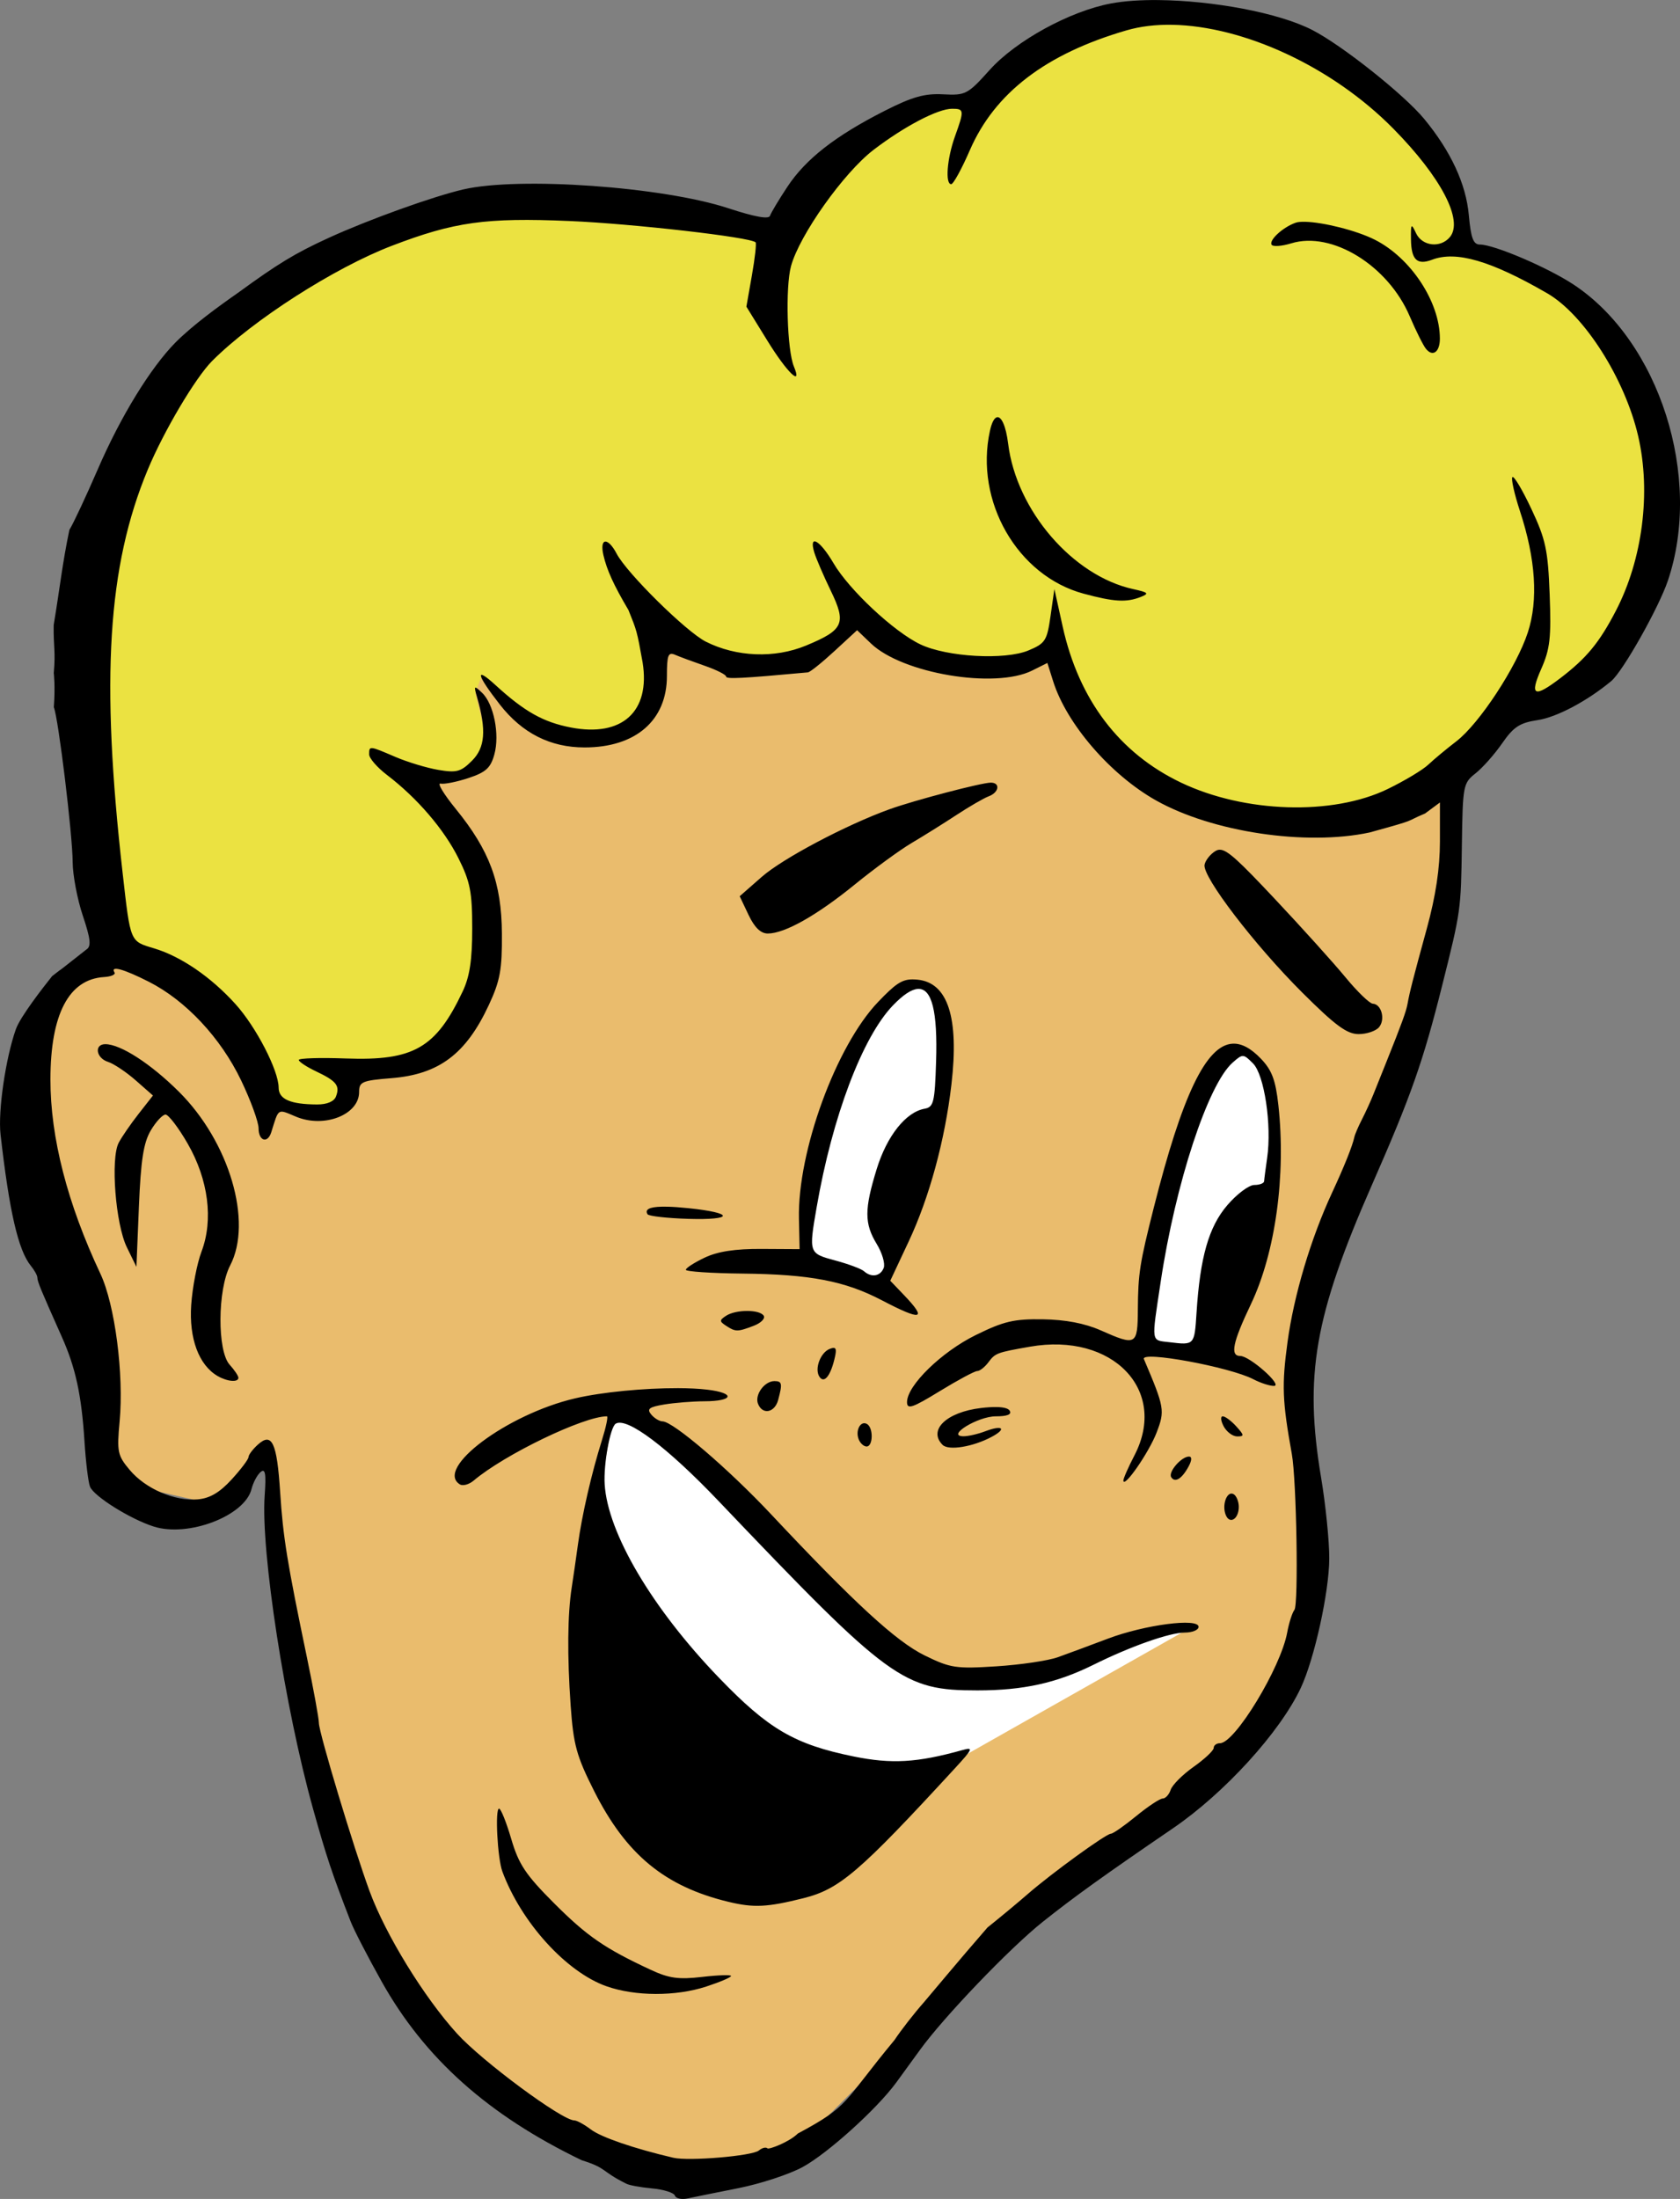 <?xml version="1.0" encoding="UTF-8"?>
<svg width="94.315mm" height="123.4mm" version="1.1" viewBox="0 0 334.19 437.24" xmlns="http://www.w3.org/2000/svg">
<rect x="0" y="0" width="334.19" height="437.24" fill="#808080" stroke="none"/>
<g transform="translate(565.72 -173.08)">
<path d="m-540.87 259.15 234.24 25.133 33.176 37.197-15.08 73.39-13.069 28.149-7.037 18.096 5.027 34.181-3.016 30.16-15.08 20.107-32.171 22.117-19.101 18.096-38.203 38.203-23.123 1.005-42.224-23.123-23.123-41.219-10.053-48.256-2.011-31.165-11.059 11.059-22.117-5.027-3.016-28.149-15.08-47.251 6.032-19.101 13.069-12.064-7.037-59.315z" fill="#eabc6d" fill-rule="evenodd"/>
<path d="m-542.34 363.7-7.607-48.775 8.502-45.642 14.319-29.533 31.323-17.004 29.981-9.844 41.168 2.237 12.977 4.475 18.346-20.136 13.424-5.817 10.292-0.895 27.296-16.557 29.086 0.447 22.374 15.214 11.634 10.292 4.027 20.136 16.109 5.37 18.794 20.136 6.265 19.689-4.027 23.716-9.844 17.451-19.689 6.712-8.95 12.977-22.374 8.95-34.008-5.817-19.689-18.346-3.132-10.739-17.004 4.027-23.269-11.187-8.055 8.95-15.662 0.895-17.004-4.922 1e-5 17.004-18.794 2.685-14.319-12.529-1.342 3.58 2.237 8.95-0.895 5.817-12.977 2.237 10.292 13.424 4.027 19.241-3.58 16.109-12.977 8.95-12.082 0.895-0.447 5.37-4.475 2.685-12.082-4.027-10.292-19.241z" fill="#ebe241" fill-rule="evenodd"/>
<path d="m-382.98 368.15c-8.389 1.772-11.485 11.524-14.782 18.329-4.102 11.084-7.614 22.808-8.019 34.648 1.858 5.282 9.114 4.346 13.072 7.256 4.466 0.964 5.636-4.929 3.373-7.822-4.318-7.937-0.078-18.04 5.635-24.178 2.634-0.992 5.88-2.312 5.473-5.873-0.188-6.585 1.24-13.632-0.928-19.953-0.748-1.403-2.191-2.457-3.824-2.406zm62.755 14.135c-9.189 8.988-10.969 21.794-14.16 33.705-1.216 7.806-3.91 15.876-3.065 23.758 2.325 2.848 8.143 3.19 10.572 0.387 2.283-10.056 0.331-24.373 11.453-29.684 5.226-2.046 3.098-9.196 3.699-13.576-0.15-6.116-1.183-11.433-6.674-15.11l-0.881-0.905z" fill="#fff"/>
<path d="m-443.39 452.94-4.69 25.64 42.838 67.541 31.582-24.077 45.34-25.64-10.319 1.563-16.885 7.505-26.266 0.938-43.151-42.213z" fill="#fff" fill-rule="evenodd"/>
<path d="m-335.24 173.09c-3.563-0.037-6.858 0.179-9.551 0.688-8.149 1.54-18.849 7.409-24.041 13.184-4.401 4.894-4.801 5.104-9.279 4.867-3.693-0.195-6.154 0.503-11.68 3.311-9.761 4.96-15.637 9.545-19.277 15.041-1.714 2.588-3.282 5.201-3.484 5.807-0.242 0.726-3.071 0.212-8.303-1.508-13.018-4.28-41.628-6.309-52.707-3.738-6.055 1.405-18.792 5.984-26.728 9.609-6.713 3.066-10.202 5.197-18 10.888-4.016 2.804-9.03 6.448-12.504 9.915-4.995 5.067-10.912 14.706-15.438 25.154-2.357 5.441-4.916 10.905-5.691 12.143-1.44 6.977-1.782 10.83-3.118 18.91-0.07 4.426 0.408 5.048 0.017 9.549 0 0 0.322 2.591 0.01 6.791 0.905 2.151 3.723 25.317 3.752 30.842 0.014 2.562 0.918 7.33 2.01 10.594 1.558 4.657 1.715 6.107 0.727 6.734-9.09 7.162-2.697 2.076-6.829 5.307-1.831 2.293-6.313 8.048-7.198 10.523-2.04 5.705-3.587 16.287-3.061 20.93 1.737 15.329 3.529 23.091 6.035 26.15 0.711 0.868 1.293 1.924 1.293 2.348 0 0.756 0.655 2.345 4.869 11.785 2.738 6.133 3.916 11.57 4.502 20.787 0.262 4.125 0.758 8.175 1.102 9 0.801 1.924 7.969 6.408 12.644 7.908 6.872 2.205 18.138-2.095 19.478-7.434 0.33-1.316 1.145-2.845 1.812-3.398 0.934-0.775 1.12 0.309 0.805 4.709-0.789 11.019 4.031 42.216 9.613 62.215 2.652 9.503 3.791 12.912 7.51 22.5 0.64 1.65 3.414 7.015 6.164 11.92 8.556 15.261 21.16 26.513 39.75 35.488 5.181 1.621 3.757 2.122 8.85 4.654 0.511 0.316 2.829 0.748 5.15 0.961 2.321 0.212 4.375 0.856 4.566 1.43 0.191 0.569 1.324 0.831 2.516 0.57 1.192-0.261 5.749-1.184 10.127-2.051 4.378-0.867 10.126-2.755 12.772-4.195 4.968-2.704 14.73-11.51 18.598-16.777 1.212-1.65 3.331-4.562 4.709-6.473 4.716-6.538 17.881-20.275 24.424-25.484 6.271-4.993 11.987-9.1 25.967-18.65 10.255-7.006 21.273-19.109 25.393-27.893 2.724-5.808 5.648-19.105 5.664-25.76 0.01-3.443-0.718-10.643-1.615-16-3.404-20.331-1.349-32.185 10.096-58.24 7.807-17.773 10.172-24.483 13.988-39.705 3.716-14.819 3.73-14.928 3.912-27.969 0.164-11.756 0.257-12.242 2.713-14.174 1.399-1.1 3.783-3.788 5.297-5.973 2.272-3.278 3.504-4.084 7.059-4.617 3.792-0.569 9.847-3.776 14.639-7.756 2.311-1.919 9.452-14.577 11.277-19.988 6.933-20.554-1.659-47.54-18.734-58.84-5.151-3.408-15.844-7.979-18.668-7.979-1.312 0-1.786-1.262-2.203-5.865-0.561-6.185-3.564-12.661-8.852-19.084-3.976-4.83-16.313-14.637-22.268-17.701-6.753-3.475-19.888-5.848-30.578-5.959zm2.709 4.918c14.118 0.25 31.747 8.238 44.012 20.691 9.472 9.618 13.955 18.217 11.219 21.514-1.864 2.246-5.523 1.831-6.736-0.764-0.961-2.055-1.049-1.946-1.008 1.25 0.052 4.041 1.218 5.156 4.207 4.019 4.779-1.817 11.688 0.197 22.889 6.674 7.354 4.252 15.455 16.971 18.102 28.42 2.578 11.152 0.874 24.484-4.434 34.703-3.307 6.366-5.84 9.435-11.104 13.445-5.184 3.95-6.118 3.475-3.74-1.9 1.739-3.932 1.994-6.18 1.668-14.75-0.337-8.863-0.786-10.962-3.627-17.01-1.783-3.795-3.485-6.655-3.783-6.357-0.298 0.298 0.378 3.342 1.502 6.766 3.131 9.538 3.662 17.69 1.568 24.107-2.241 6.87-9.662 18.169-14.236 21.674-1.946 1.491-4.45 3.573-5.564 4.627-1.114 1.054-4.762 3.242-8.105 4.861-10.946 5.302-28.431 4.756-41.086-1.283-12.259-5.85-20.319-16.465-23.535-30.996l-1.658-7.5-0.762 5.346c-0.701 4.933-1.039 5.464-4.396 6.867-4.684 1.957-16.19 1.313-21.49-1.203-5.237-2.486-14.178-10.834-17.289-16.143-2.72-4.641-4.97-5.89-3.816-2.117 0.379 1.238 1.848 4.646 3.266 7.574 3.159 6.525 2.581 7.811-4.914 10.918-6.227 2.582-13.857 2.285-19.926-0.773-3.896-1.964-15.712-13.61-17.746-17.492-1.751-3.342-3.432-3.168-2.637 0.273 0.689 2.984 2.054 5.972 4.986 10.936 1.669 4.157 1.665 4.033 2.816 10.414 1.561 9.764-4.069 14.884-14.23 12.941-5.522-1.056-9.265-3.158-15.047-8.449-4.168-3.815-3.775-2.077 0.879 3.883 4.452 5.702 10.037 8.525 16.856 8.525 10.167 0 16.375-5.384 16.375-14.203 0-4.176 0.248-4.814 1.635-4.215 0.899 0.388 3.547 1.368 5.885 2.18s4.25 1.773 4.25 2.135c0 0.547 3.075 0.392 16.274-0.824 0.425-0.039 2.799-1.942 5.279-4.229l4.51-4.156 2.752 2.637c6.241 5.979 24.667 9.077 32.057 5.391l3.039-1.516 1.152 3.65c2.681 8.493 11.403 18.59 20.465 23.686 11.195 6.295 29.818 9.087 42.492 6.369 10.075-2.779 6.613-1.929 11.02-3.773l2.961-2.189-2e-3 7.779c-4.9e-4 5.281-0.837 10.83-2.606 17.279-2.78 10.142-3.416 12.627-3.842 15-0.268 1.495-1.149 3.918-4.188 11.5-0.881 2.2-2.054 5.125-2.606 6.5-0.551 1.375-1.581 3.625-2.289 5s-1.382 2.95-1.498 3.5c-0.365 1.731-2.005 5.823-4.41 11-4.247 9.144-7.612 20.418-8.881 29.762-1.159 8.539-1.037 11.71 0.861 22.238 0.938 5.201 1.349 29.925 0.516 30.986-0.439 0.558-1.086 2.589-1.44 4.514-1.286 7.003-10.397 22-13.367 22-0.688 0-1.25 0.421-1.25 0.936 0 0.514-1.794 2.202-3.986 3.75-2.192 1.548-4.248 3.602-4.568 4.564s-1.038 1.75-1.596 1.75c-0.558 0-2.936 1.575-5.285 3.5s-4.613 3.5-5.031 3.5c-0.946 0-11.825 7.895-16.533 11.998-1.925 1.677-5.525 4.667-8 6.644-5.663 6.492-11.598 13.666-12.652 14.875-1.935 2.191-4.56 5.557-5.832 7.482-10.467 12.632-8.778 13.011-19.239 18.608-1.675 1.675-5.763 3.242-6.058 2.947-0.295-0.295-1.06-0.101-1.701 0.432-1.312 1.089-13.94 2.155-17.018 1.438-7.743-1.806-14.354-4.072-16.385-5.613-1.312-0.996-2.798-1.811-3.303-1.811-2.443 0-18.332-11.756-23.34-17.27-6.554-7.215-14.187-19.63-17.361-28.238-3.165-8.583-10.111-31.618-10.111-33.527 0-0.888-1.072-6.756-2.381-13.039-3.937-18.9-4.74-23.86-5.322-32.838-0.641-9.893-1.631-12-4.441-9.457-1.021 0.924-1.855 2.035-1.855 2.469 0 0.434-1.512 2.439-3.359 4.455-2.381 2.599-4.342 3.751-6.736 3.955-4.614 0.393-10.381-2.098-13.531-5.842-2.42-2.877-2.574-3.609-2.014-9.641 0.873-9.391-0.93-23.236-3.826-29.389-6.569-13.955-9.948-27.096-9.935-38.639 0.014-12.969 3.663-19.926 10.674-20.348 1.394-0.084 2.327-0.49 2.072-0.902-0.89-1.442 1.762-0.728 6.818 1.834 7.36 3.73 14.31 11.153 18.369 19.623 1.908 3.981 3.469 8.263 3.469 9.516 0 2.547 1.805 3.101 2.531 0.777 1.523-4.876 1.166-4.652 4.918-3.084 5.603 2.341 12.551-0.371 12.551-4.9 0-2.035 0.588-2.287 6.424-2.756 9.459-0.759 14.841-4.799 19.379-14.543 2.249-4.83 2.653-7.035 2.603-14.217-0.07-10.107-2.446-16.514-9.191-24.795-2.383-2.926-3.743-5.183-3.023-5.018 0.72 0.165 3.219-0.332 5.555-1.103 3.468-1.145 4.414-2.006 5.156-4.693 1.101-3.987-0.118-10.07-2.461-12.281-1.586-1.497-1.653-1.435-0.982 0.891 1.884 6.532 1.609 10.024-0.994 12.627-2.215 2.215-3.068 2.448-6.703 1.834-2.291-0.387-6.137-1.549-8.547-2.582-5.238-2.245-5.215-2.242-5.215-0.496 0 0.76 1.593 2.595 3.539 4.08 6 4.576 11.336 10.786 14.211 16.537 2.352 4.705 2.75 6.728 2.75 14 0 6.259-0.498 9.555-1.891 12.5-5.335 11.288-9.774 13.834-23.252 13.342-5.148-0.188-9.36-0.055-9.359 0.295 4e-4 0.35 1.557 1.375 3.459 2.277 4.049 1.921 4.767 2.833 3.938 4.996-0.381 0.992-1.792 1.586-3.752 1.576-5.324-0.023-7.642-1.038-7.652-3.352-0.016-3.426-4.482-12.065-8.586-16.607-4.875-5.396-10.842-9.478-16.201-11.084-4.812-1.442-4.67-1.104-6.242-14.943-4.393-38.661-3.002-61.031 4.99-80.229 3.188-7.657 9.494-18.301 12.814-21.627 8.144-8.157 24.319-18.52 35.734-22.895 12.423-4.761 18.712-5.637 35.356-4.928 12.631 0.538 35.907 3.202 37.01 4.234 0.201 0.188-0.127 3.144-0.73 6.568l-1.098 6.227 4.211 6.824c3.857 6.25 6.983 9.277 5.24 5.074-1.355-3.266-1.716-15.729-0.578-19.938 1.672-6.182 10.507-18.625 16.439-23.152 6.131-4.679 12.787-8.16 15.61-8.16 2.414 0 2.444 0.294 0.568 5.5-1.576 4.375-1.98 9.5-0.75 9.5 0.428 0 2.095-3.038 3.707-6.75 4.947-11.396 15.112-19.17 31.17-23.838 2.775-0.807 5.846-1.161 9.104-1.103zm26.457 39.17c-0.827-0.022-1.496 0.037-1.932 0.191-2.539 0.902-5.323 3.459-4.76 4.371 0.263 0.425 2.023 0.299 3.912-0.281 8.078-2.479 19.256 4.404 23.564 14.514 1.225 2.875 2.677 5.785 3.227 6.467 1.353 1.679 2.775 0.627 2.768-2.049-0.019-7.288-5.766-16.019-12.928-19.641-3.69-1.866-10.267-3.477-13.852-3.572zm-61.328 38.863c-0.52 0.123-1.022 0.996-1.397 2.699-3.075 14 5.468 28.841 18.642 32.385 6.087 1.637 8.504 1.775 11.367 0.646 1.717-0.677 1.505-0.897-1.5-1.553-12.032-2.625-23.24-15.642-24.885-28.9-0.447-3.6-1.362-5.481-2.228-5.277zm-1.229 72.658c-1.838 0-15.262 3.526-20.158 5.295-8.648 3.124-21.219 9.775-25.396 13.438l-4.393 3.853 1.758 3.707c1.194 2.516 2.425 3.707 3.83 3.707 3.367 0 9.723-3.578 17.291-9.732 3.9-3.172 8.997-6.893 11.326-8.268 2.329-1.375 6.338-3.879 8.908-5.566 2.571-1.687 5.463-3.361 6.426-3.719 2.056-0.764 2.349-2.715 0.408-2.715zm45.615 13.338c-0.342-0.012-0.639 0.089-0.938 0.27-1.009 0.609-1.978 1.831-2.152 2.715-0.464 2.358 9.931 15.949 19.447 25.428 6.585 6.559 8.883 8.25 11.205 8.25 1.606 0 3.432-0.618 4.059-1.373 1.292-1.556 0.478-4.601-1.25-4.674-0.629-0.027-3.073-2.389-5.43-5.25-2.357-2.861-8.732-9.928-14.166-15.703-6.963-7.399-9.293-9.609-10.775-9.662zm-61.166 25.787c-2.164-7e-3 -3.455 0.923-6.852 4.469-8.374 8.74-16.05 29.739-15.758 43.109l0.133 6.057-7.568-0.043c-5.258-0.031-8.713 0.499-11.316 1.734-2.061 0.978-3.746 2.064-3.746 2.414 2e-4 0.35 5.063 0.689 11.25 0.754 13.478 0.141 20.393 1.466 27.75 5.314 7.959 4.164 9.102 3.871 4.332-1.107l-2.668-2.783 3.66-7.799c4.125-8.789 7.216-20.145 8.508-31.244 1.544-13.27-0.709-20.235-6.734-20.82-0.353-0.034-0.681-0.054-0.99-0.055zm1.037 1.893c2.815-0.18 3.947 4.508 3.637 14.381-0.257 8.177-0.486 9.114-2.287 9.438-3.733 0.669-7.49 5.397-9.524 11.98-2.477 8.02-2.476 10.85 0 14.918 1.084 1.778 1.711 3.916 1.391 4.75-0.643 1.675-2.452 1.982-3.92 0.664-0.522-0.469-3.089-1.428-5.701-2.131-5.298-1.425-5.301-1.443-3.721-10.584 3.119-18.034 9.121-33.888 15.217-40.184 1.998-2.063 3.625-3.151 4.904-3.232zm62.65 10.885c-5.351 0.253-10.111 10.457-15.709 32.598-2.806 11.1-3.123 13.128-3.17 20.25-0.047 7.144-0.309 7.291-7.396 4.156-3.151-1.394-6.997-2.128-11.504-2.197-5.737-0.088-7.774 0.389-13.352 3.135-6.822 3.359-13.664 10.032-13.664 13.326 0 1.523 1.034 1.178 6.52-2.18 3.585-2.194 6.932-3.99 7.441-3.99s1.514-0.787 2.232-1.75c1.363-1.826 1.672-1.941 8.264-3.096 16.459-2.883 27.535 8.656 20.77 21.637-1.225 2.35-2.211 4.595-2.191 4.99 0.082 1.633 5.089-5.596 6.602-9.531 1.69-4.398 1.591-4.976-2.516-14.627-0.73-1.716 17.091 1.562 21.774 4.006 1.433 0.748 3.28 1.343 4.105 1.324 1.832-0.042-4.833-5.953-6.713-5.953-2.069 0-1.517-2.676 2.131-10.328 4.86-10.194 6.986-25.604 5.451-39.529-0.553-5.018-1.284-6.967-3.471-9.25-1.968-2.054-3.82-3.075-5.604-2.99zm-224.26 0.098c-2.28 0-1.869 2.762 0.525 3.522 1.136 0.361 3.612 2.013 5.502 3.672l3.436 3.018-2.857 3.644c-1.571 2.005-3.353 4.592-3.959 5.75-1.648 3.148-0.63 16.176 1.625 20.785l1.902 3.889 0.494-11.982c0.381-9.253 0.917-12.7 2.357-15.139 1.026-1.737 2.349-3.158 2.939-3.158s2.566 2.587 4.391 5.75c4.137 7.171 5.166 15.17 2.766 21.494-0.889 2.341-1.811 7.112-2.049 10.602-0.455 6.668 1.505 11.951 5.242 14.133 1.926 1.125 4.146 1.313 4.146 0.352 0-0.369-0.787-1.542-1.75-2.607-2.476-2.74-2.41-14.891 0.107-19.723 4.528-8.688-0.145-24.545-10.176-34.531-5.596-5.571-11.623-9.469-14.643-9.469zm226.29 2.357c0.522 0.021 1.033 0.505 2 1.473 2.25 2.25 3.753 12.275 2.812 18.777-0.31 2.142-0.583 4.23-0.604 4.643-0.021 0.412-0.902 0.75-1.959 0.75-1.057 0-3.475 1.812-5.371 4.027-3.692 4.313-5.409 10.33-6.119 21.439-0.409 6.388-0.419 6.4-5.338 5.803-3.781-0.459-3.654 0.401-1.787-12.025 2.939-19.568 9.396-39.229 14.307-43.574 1.005-0.889 1.536-1.333 2.059-1.312zm-115.57 29.959c-2.509 0.049-3.465 0.55-2.875 1.504 0.232 0.374 3.862 0.785 8.066 0.914 9.21 0.282 9.232-1.182 0.031-2.125-1.576-0.161-2.928-0.257-4.053-0.287-0.422-0.011-0.811-0.013-1.17-6e-3zm16.926 20.73c-1.532 3e-3 -3.209 0.326-4.188 0.969-1.333 0.875-1.333 1.095 0 1.971 1.886 1.238 2.279 1.24 5.494 0.018 1.444-0.549 2.346-1.449 2.006-2-0.396-0.64-1.781-0.96-3.312-0.957zm17.221 7.348c-0.187-3e-3 -0.439 0.064-0.76 0.188-1.844 0.708-3.072 3.923-2.1 5.496 0.9 1.457 2.151 0.06 2.99-3.338 0.418-1.691 0.431-2.337-0.131-2.346zm-11.787 6.606c-1.975 0-3.947 2.711-3.266 4.488 0.872 2.271 3.329 1.819 4.014-0.738 0.878-3.275 0.782-3.75-0.748-3.75zm-19.25 1.402c-6.614-0.017-14.975 0.762-20.406 2.029-13.5 3.149-27.983 13.968-22.902 17.107 0.585 0.361 1.822 0.015 2.75-0.77 6.122-5.179 21.871-12.77 26.494-12.77 0.274 0-0.174 2.138-0.994 4.75-2.073 6.606-3.966 14.839-4.773 20.75-0.376 2.75-0.93 6.575-1.23 8.5-0.841 5.383-0.917 13.605-0.217 23.504 0.554 7.833 1.162 10.044 4.666 17 6.372 12.65 14.063 18.989 26.742 22.043 5.019 1.209 7.674 1.079 14.891-0.727 7.202-1.802 11.11-5.149 30.109-25.797 3.634-3.949 3.771-4.283 1.5-3.65-9.021 2.512-14.059 2.804-21.652 1.256-11.705-2.387-16.901-5.421-26.713-15.6-13.325-13.822-22.189-28.819-22.777-38.529-0.243-4.005 1.098-11.353 2.195-12.031 2.218-1.371 10.252 4.664 20.447 15.361 34.1 35.778 36.687 37.67 51.5 37.67 9.15 0 15.782-1.467 23.148-5.123 7.323-3.635 15.104-6.374 18.102-6.375 1.512-3e-4 2.75-0.514 2.75-1.141 0-1.815-10.718-0.417-18.047 2.353-3.55 1.342-8.028 3.001-9.953 3.689-1.925 0.688-7.42 1.503-12.211 1.81-8.055 0.516-9.131 0.354-14.277-2.164-5.653-2.766-13.962-10.399-30.535-28.051-8.499-9.052-19.509-18.473-21.606-18.49-0.62-5e-3 -1.636-0.625-2.26-1.377-0.916-1.103-0.412-1.486 2.625-1.988 2.069-0.342 5.648-0.623 7.953-0.633 5.866-0.015 6.244-1.64 0.539-2.314-1.643-0.194-3.653-0.289-5.857-0.295zm63.457 3.754c-0.852-0.015-1.892 0.048-3.102 0.191-6.87 0.814-10.595 4.384-7.648 7.33 1.191 1.191 6.047 0.396 9.779-1.602 3.053-1.634 2.15-2.41-1.285-1.103-1.487 0.565-3.462 1.012-4.389 0.994-3.451-0.068 2.922-3.967 6.484-3.967 2.296 0 3.218-0.375 2.756-1.123-0.28-0.453-1.176-0.695-2.596-0.721zm44.98 1.844c-0.484 0-0.397 0.9 0.191 2s1.799 2 2.689 2c1.43 0 1.408-0.235-0.19-2-0.996-1.1-2.207-2-2.691-2zm-71.203 1.375c-1.049-0.117-1.83 1.602-1.227 3.174 0.306 0.799 1.021 1.451 1.588 1.451 1.285 0 1.369-3.674 0.102-4.457-0.158-0.097-0.313-0.151-0.463-0.168zm64.5 6.625c-1.53 0-4.184 3.067-3.547 4.098 0.739 1.196 2.145 0.325 3.471-2.152 0.639-1.194 0.668-1.945 0.076-1.945zm8.418 7.359c-1.063 0.034-1.828 2.409-1.139 4.205 0.769 2.004 2.615 0.899 2.615-1.564 0-1.035-0.452-2.162-1.006-2.504-0.161-0.099-0.319-0.142-0.471-0.137zm-145.67 62.643c-0.835-2e-3 -0.321 9.871 0.65 12.498 3.737 10.104 12.707 19.996 20.697 22.822 5.718 2.022 13.796 2.049 19.863 0.064 2.716-0.888 4.939-1.834 4.939-2.1s-2.591-0.182-5.756 0.186c-4.695 0.545-6.582 0.283-10.25-1.424-9.142-4.255-12.651-6.675-19.225-13.256-5.64-5.646-7.016-7.713-8.5-12.764-0.974-3.315-2.063-6.027-2.42-6.027z"/>
</g>
</svg>
